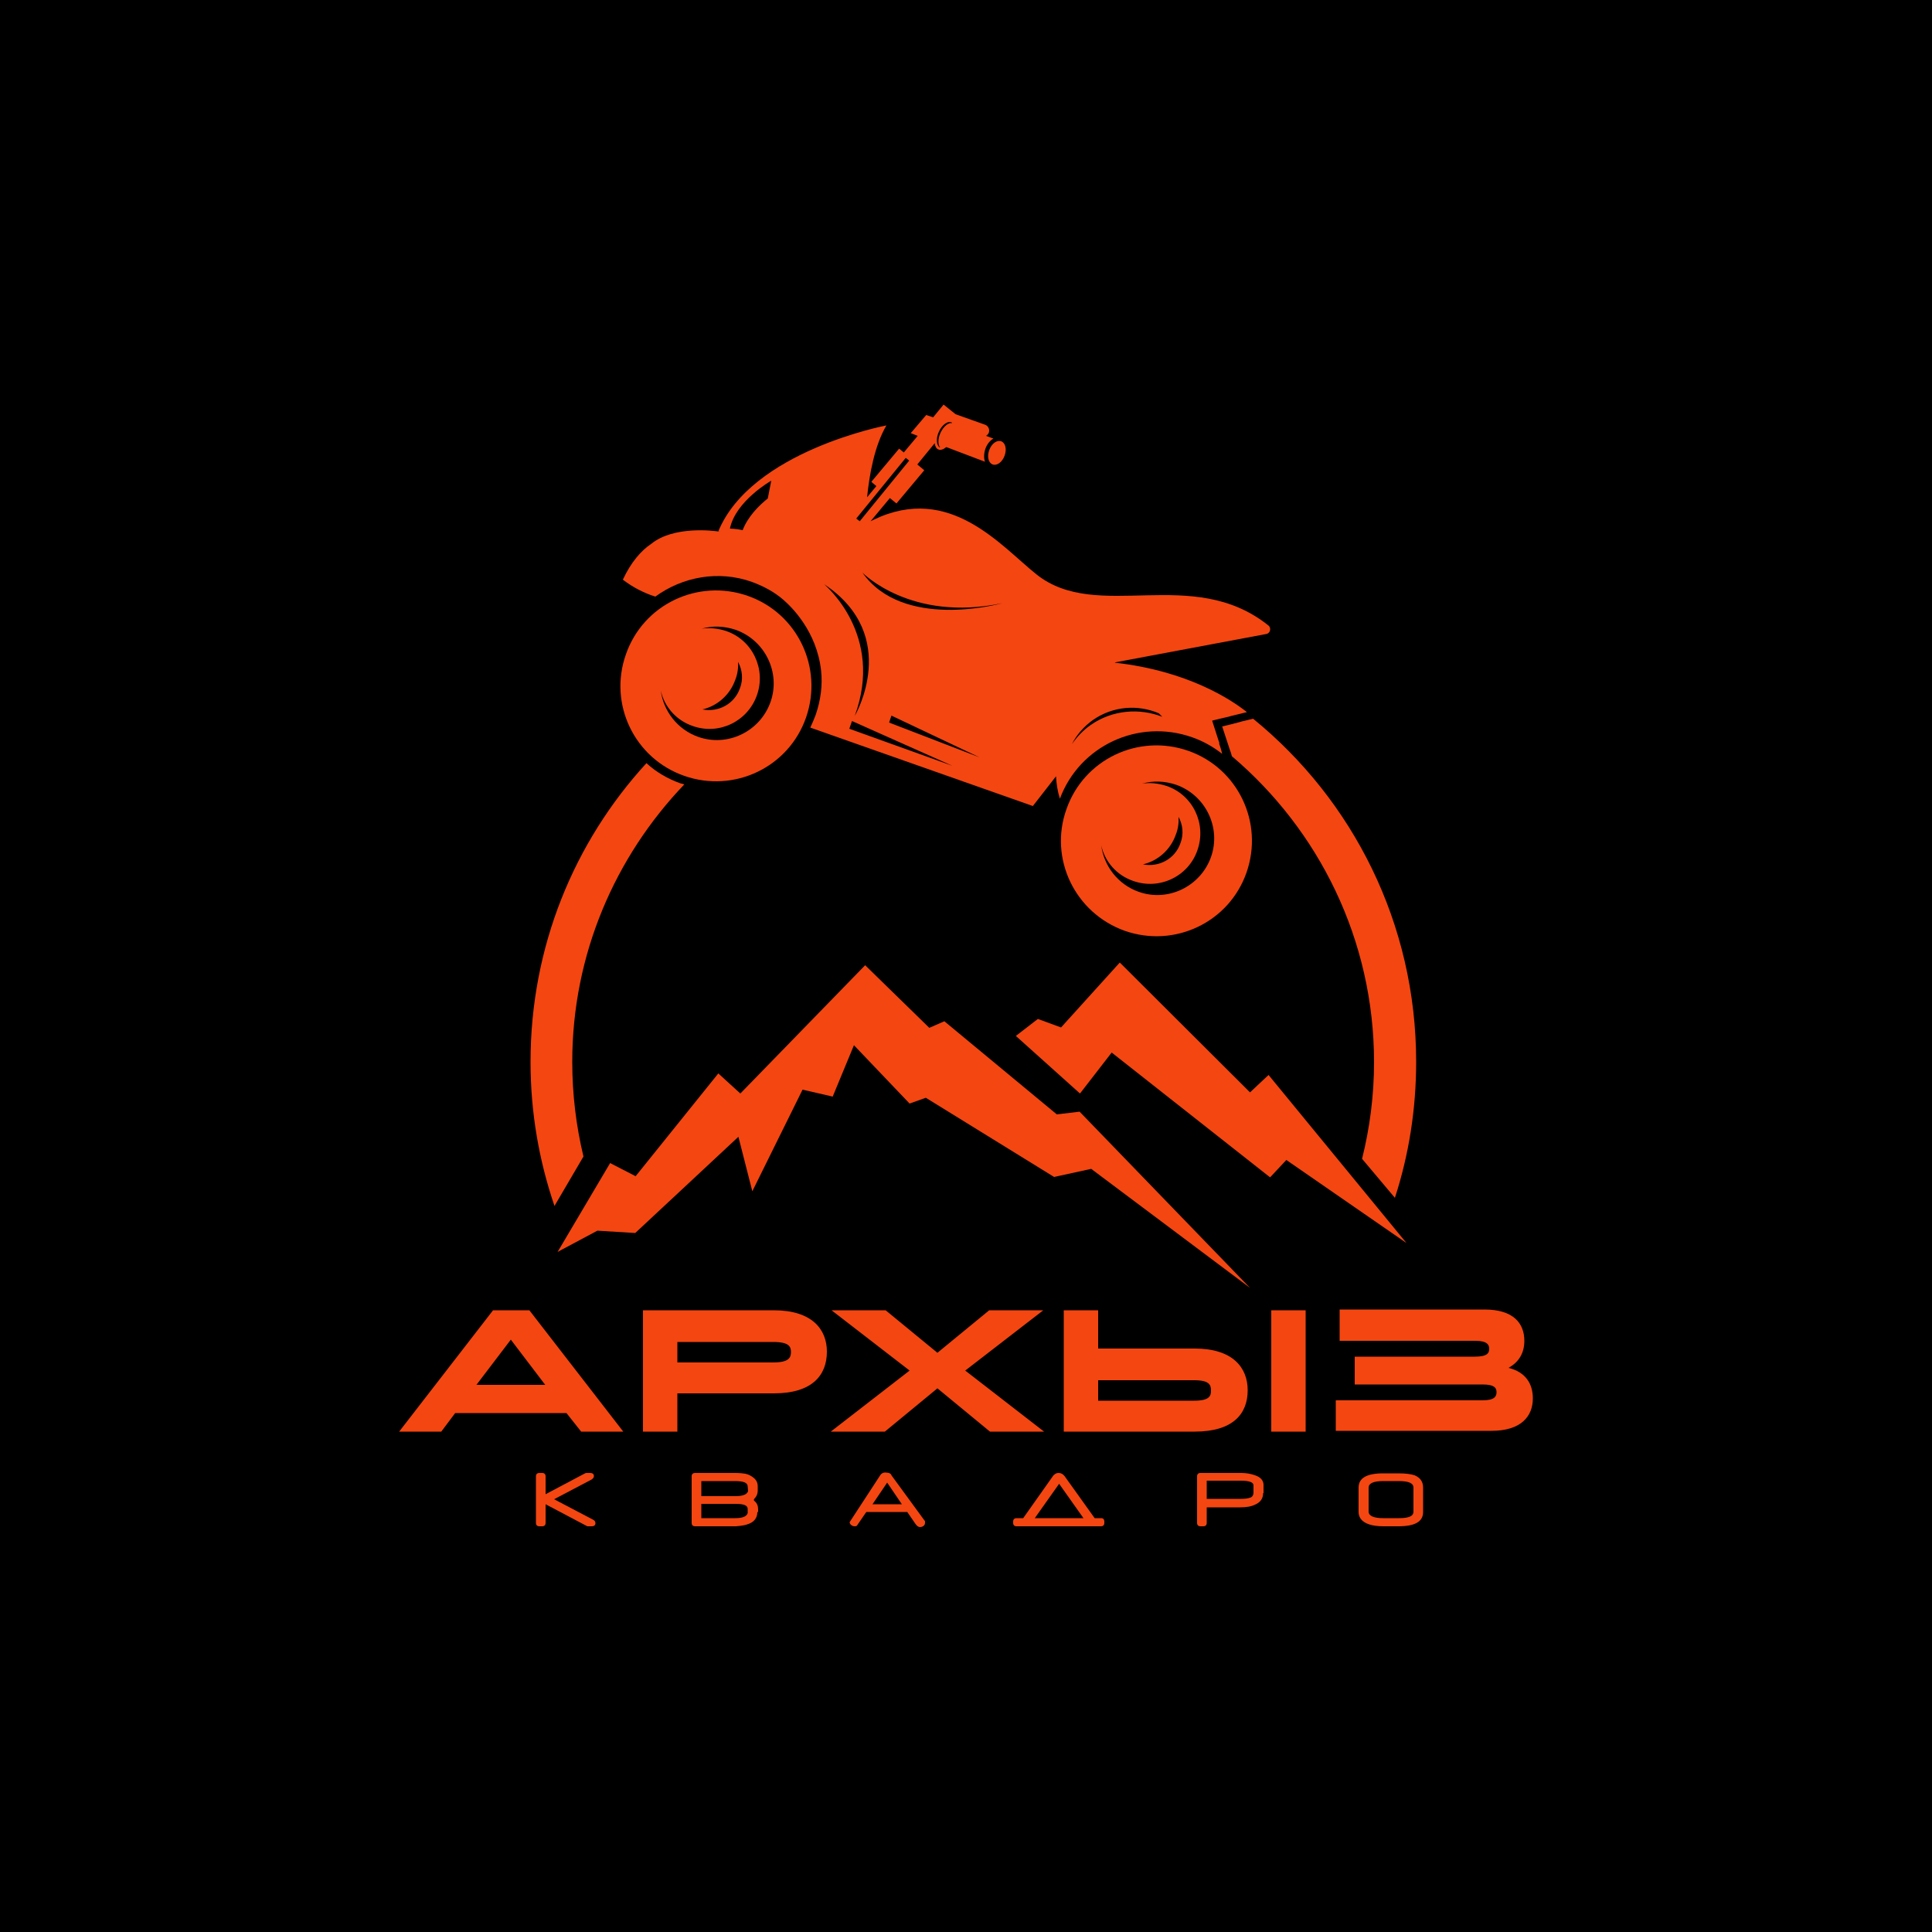 <svg
  xmlns="http://www.w3.org/2000/svg"
  xmlns:xlink="http://www.w3.org/1999/xlink"
  version="1.1"
  id="Слой_1"
  x="0px"
  y="0px"
  viewBox="0 0 500 500"
  style="enable-background: new 0 0 500 500"
  xml:space="preserve"
>
  <style type="text/css">
    .st0 {
      fill: #00000000;
    }
    .st1 {
      fill: #f44611;
    }
  </style>
  <g>
    <g>
      <rect
        y="0"
        class="st0"
        width="500"
        height="500"
      />
    </g>
    <g>
      <g>
        <g>
          <path
            class="st1"
            d="M146.6,365.7h-28.8l-3.6,4.8h-10.9l24.3-31.4h9.4l24.3,31.4h-10.9L146.6,365.7z M123.3,358.4h17.8      l-8.9-11.7L123.3,358.4z"
          />
        </g>
        <g>
          <path
            class="st1"
            d="M166.4,339.1h33.9c9.8,0,13.7,4.9,13.7,10.7c0,6.1-3.8,10.8-13.7,10.8h-25v9.9h-8.9V339.1z M175.3,347.2      v5.4h24.8c4,0,4.6-1.2,4.6-2.7c0-1.4-0.5-2.6-4.6-2.6H175.3z"
          />
        </g>
        <g>
          <path
            class="st1"
            d="M229.2,339.1l13.4,11l13.4-11h14l-20.2,15.6l20.4,15.8h-14l-13.6-11.2L229,370.5h-14l20.4-15.8l-20.2-15.6      H229.2z"
          />
        </g>
        <g>
          <path
            class="st1"
            d="M275.3,339.1h8.9v9.9h25c9.8,0,13.7,4.9,13.7,10.8c0,6.1-3.8,10.7-13.7,10.7h-33.9V339.1z M284.2,357.1v5.4      H309c4,0,4.4-1.2,4.4-2.6c0-1.5-0.4-2.7-4.4-2.7H284.2z M329,339.1h8.9v31.4H329V339.1z"
          />
        </g>
        <g>
          <path
            class="st1"
            d="M345.8,362.4h37.9c3.2,0,3.6-1.1,3.6-2.1c0-1-0.4-2-3.6-2h-33.1v-7.2h31.1c3.3,0,3.7-1,3.7-2      c0-1-0.4-2.1-3.6-2.1h-35.1v-8.1h37.5c7.4,0,10.3,3.5,10.3,8.1c0,2.9-1.2,5.4-4.1,7c4.5,1.1,6.3,4.2,6.3,7.9      c0,4.6-3,8.4-10.7,8.4h-40.3V362.4z"
          />
        </g>
      </g>
      <g>
        <g>
          <polygon
            class="st1"
            points="144.3,324 157.9,301 164.5,304.4 185.9,277.8 191.6,283 223.9,249.8 240.5,266 244.4,264.3       273.5,288.4 279.4,287.7 323.5,333.3 282.4,302.5 272.8,304.6 239.6,284.1 235.4,285.6 221,270.5 215.5,283.8 207.7,282       194.7,308.3 191.1,294.2 164.4,319.1 154.6,318.5     "
          />
        </g>
        <g>
          <polygon
            class="st1"
            points="262.9,268.1 268.6,263.7 274.6,265.9 289.8,249.1 323.5,282.7 328.3,278.2 364,321.7 332.9,300.2       328.7,304.7 287.7,272.4 279.5,283     "
          />
        </g>
      </g>
      <g>
        <g>
          <path
            class="st1"
            d="M153.5,393.3c0.4,0.2,0.6,0.5,0.6,0.9c0,0.5-0.3,0.8-1,0.8h-0.9c-0.1,0-0.3,0-0.4-0.1l-10.6-5.6v4.8      c0,0.6-0.3,0.9-0.9,0.9h-0.7c-0.6,0-0.9-0.3-0.9-0.9v-12c0-0.6,0.3-0.9,0.9-0.9h0.7c0.6,0,0.9,0.3,0.9,0.9v4.6l10.2-5.4      c0.2-0.1,0.3-0.1,0.4-0.1h0.9c0.7,0,1,0.3,1,0.8c0,0.4-0.2,0.6-0.6,0.9l-9.7,5.1L153.5,393.3z"
          />
        </g>
        <g>
          <path
            class="st1"
            d="M196,391.3c0,1.6-0.9,2.7-2.6,3.2c-0.5,0.2-1.2,0.3-1.9,0.4c-0.4,0-0.7,0.1-1,0.1h-10.6      c-0.6,0-0.9-0.3-0.9-0.9v-12c0-0.6,0.3-0.9,0.9-0.9h10.3c1.2,0,2.1,0.1,2.7,0.2c0.9,0.2,1.6,0.6,2.2,1.1c0.7,0.6,1,1.3,1,2.2      v1.1c0,0.8-0.3,1.5-0.9,2.1c-0.1,0.1-0.1,0.2-0.1,0.3c0,0.1,0,0.1,0.1,0.2l0.1,0.1c0.6,0.5,0.9,1.2,0.9,2.1V391.3z M193.5,390.5      c0-0.9-1-1.3-3.1-1.3h-8.9v3.7h8.7c1.9,0,3-0.4,3.3-1.3V390.5z M193.6,385.9l-0.1-1.2c0-1-1.1-1.4-3.3-1.4h-8.7v3.9h8.8      c1.6,0,2.6-0.3,3-0.8C193.5,386.2,193.6,386,193.6,385.9z"
          />
        </g>
        <g>
          <path
            class="st1"
            d="M239.4,393.7c0,0.1,0,0.2,0,0.3c0,0.4-0.1,0.7-0.4,0.9c-0.2,0.2-0.6,0.3-0.9,0.3c-0.4,0-0.7-0.2-1.1-0.7      l-2.2-3.2h-10.6l-2.2,3.2c-0.1,0.1-0.1,0.2-0.2,0.3c-0.2,0.2-0.3,0.2-0.6,0.2c-0.5,0-0.8-0.2-1.1-0.5c-0.1-0.2-0.2-0.3-0.2-0.4      c0-0.1,0-0.2,0-0.2l7.9-12.1c0.3-0.5,0.9-0.8,1.5-0.7c0.8,0,1.3,0.3,1.4,0.7L239.4,393.7z M233.4,389.3l-3.8-5.6l-3.8,5.6H233.4      z"
          />
        </g>
        <g>
          <path
            class="st1"
            d="M283.3,392.9h1.7c0.5,0,0.8,0.3,0.8,0.9v0.3c0,0.6-0.3,0.9-0.9,0.9h-21.8c-0.6,0-0.9-0.3-0.9-0.9v-0.3      c0-0.6,0.3-0.9,0.9-0.9h1.7l7.7-10.9c0.1-0.2,0.3-0.3,0.4-0.4c0.3-0.3,0.7-0.4,1.1-0.4c0.6,0,1.1,0.3,1.5,0.8L283.3,392.9z       M280.4,392.9l-6.3-8.9l-6.3,8.9H280.4z"
          />
        </g>
        <g>
          <path
            class="st1"
            d="M326.9,386.4c0,1.4-0.7,2.4-2.1,3c-1,0.5-2.3,0.7-3.8,0.7h-8.7v4c0,0.6-0.3,0.9-0.9,0.9h-0.7      c-0.6,0-0.9-0.3-0.9-0.9v-12c0-0.6,0.3-0.9,0.9-0.9h10.5c1.3,0,2.5,0.2,3.6,0.6c1.5,0.5,2.2,1.4,2.2,2.5V386.4z M324.4,386.3      v-1.9c0-0.8-1.1-1.2-3.3-1.2h-8.8v4.7h8.9c1,0,1.8-0.1,2.3-0.3C324,387.5,324.4,387,324.4,386.3z"
          />
        </g>
        <g>
          <path
            class="st1"
            d="M368.3,391.3c0,2.5-2.1,3.7-6.4,3.7h-3.9c-3,0-5-0.7-5.9-2c-0.3-0.5-0.5-1-0.5-1.7V385      c0-2.5,2.1-3.7,6.4-3.7h3.9c1.9,0,3.3,0.2,4.2,0.5c1.4,0.6,2.2,1.6,2.2,3.2V391.3z M365.8,391.2V385c0-1.2-1.3-1.7-3.8-1.7h-4      c-2.6,0-3.8,0.6-3.8,1.7v6.2c0,1.1,1.3,1.7,3.8,1.7h4C364.6,392.9,365.8,392.4,365.8,391.2z"
          />
        </g>
      </g>
      <g>
        <g>
          <path
            class="st1"
            d="M177.1,200.8c12.9,4.5,27-2.2,31.5-15.1c4.5-12.9-2.2-27-15.1-31.5c-12.9-4.5-27,2.2-31.5,15.1      C157.4,182.2,164.2,196.3,177.1,200.8z M179.3,187.9c6.8,2.4,14.2-1.2,16.6-8c2.4-6.8-1.2-14.3-8-16.6c-2.1-0.7-4.3-0.9-6.3-0.6      c2.8-0.8,5.8-0.7,8.8,0.3c7.6,2.7,11.7,11.1,9,18.7c-2.7,7.6-11.1,11.7-18.7,9c-5.4-1.9-9-6.7-9.7-12      C171.9,182.8,174.9,186.4,179.3,187.9z M191,171.3c1.1,2,1.4,4.5,0.5,6.8c-1.4,4.1-5.6,6.3-9.7,5.5c3.8-0.9,7.1-3.7,8.5-7.7      C190.9,174.4,191.1,172.8,191,171.3z"
          />
        </g>
        <g>
          <path
            class="st1"
            d="M291.1,240.9c12.9,4.5,27-2.2,31.5-15.1c4.5-12.9-2.2-27-15.1-31.5c-12.9-4.5-27,2.2-31.5,15.1      C271.4,222.2,278.2,236.3,291.1,240.9z M293.3,228c6.8,2.4,14.3-1.2,16.6-8c2.4-6.8-1.2-14.3-8-16.6c-2.1-0.7-4.3-0.9-6.3-0.6      c2.8-0.8,5.8-0.7,8.8,0.3c7.6,2.7,11.7,11.1,9,18.7c-2.7,7.6-11.1,11.7-18.7,9c-5.4-1.9-9-6.7-9.7-12      C285.9,222.9,288.9,226.5,293.3,228z M305,211.4c1.1,2,1.4,4.5,0.5,6.8c-1.4,4.1-5.6,6.3-9.7,5.5c3.8-0.9,7.1-3.7,8.5-7.7      C304.9,214.5,305.1,212.9,305,211.4z"
          />
        </g>
        <g>
          <path
            class="st1"
            d="M256.9,120.2c1.1,0.4,2.5-0.6,3.1-2.3c0.6-1.7,0.2-3.3-0.9-3.7c-1.1-0.4-2.5,0.6-3.1,2.3      C255.4,118.2,255.8,119.8,256.9,120.2z"
          />
        </g>
        <g>
          <path
            class="st1"
            d="M315.5,192.1C315.6,192.1,315.6,192.1,315.5,192.1l-1.8-5.6l2-0.5l2.2-0.5l0.7-0.2l4.1-1      c-4-3.2-15.3-10.7-34.2-12.8l0.2-0.1l38.9-7.3c1.1-0.1,1.5-1.5,0.7-2.2c-19.7-15.8-44.2-0.7-60-13.2      c-9.2-7.3-22.4-23.7-42.2-14.2l-0.8,0.4l5-6l1.7,1.4l7.2-8.6l-1.8-1.5l4.5-5.5c0.1,0.8,0.4,1.4,0.9,1.6c0.6,0.3,1.4,0,2.1-0.6      l10,3.8c-0.3-0.9-0.3-2.1,0.1-3.3c0.4-1.2,1.2-2.2,2.1-2.7l-1.9-0.7c0.3-0.2,0.6-0.5,0.7-0.8c0.3-0.8-0.1-1.8-1-2.1l-7.6-2.7      l0,0l-3.1-2.5l-2.7,3.3l-1.8-0.6l-4,4.7l1.8,0.7l-3.6,4.3l-1.2-1l-7.2,8.6l1.3,1.1l-2.4,2.9c0.6-5.9,1.9-13.3,5-18.6      c0,0-34.9,6.6-43.5,27.4c0.2,0,0.3,0.1,0.4,0.1c-1.8-0.3-12-1.5-17.7,3.1l0,0c-2.7,1.8-5.3,4.8-7.4,9.3l0.1,0.1      c2.5,1.9,5.4,3.4,8.3,4.3c7-5.1,16.3-6.9,25-3.8c3,1.1,5.8,2.6,8.1,4.6c2.1,1.8,8.7,8.2,9.8,18.4c0.4,3.7-0.1,7.6-1.4,11.4      c-0.4,1.1-0.9,2.2-1.4,3.3l57.6,20.3l6-7.7c0.1,2,0.4,3.9,1,5.8c5.1-13.7,20.3-20.8,34.2-15.9c2.9,1,5.5,2.5,7.8,4.3      c-0.2-0.9-0.5-1.9-0.8-2.7C315.6,192.3,315.6,192.2,315.5,192.1z M246.7,108.7l0,0.1c0,0,0,0,0,0L246.7,108.7z M243,111.7      c0.8-1.8,2.3-2.8,3.2-2.4c0.1,0,0.2,0.1,0.2,0.2l0,0c-0.9-0.2-2.2,0.8-3,2.5c-0.7,1.5-0.7,3.1-0.1,3.8c0,0-0.1,0-0.1,0      C242.3,115.2,242.2,113.4,243,111.7z M192.2,137.2c-1.8-0.4-3.3-0.4-3.3-0.4c1.5-7.2,10.7-12.4,10.7-12.4l-0.9,4.6      C196.3,130.9,193.5,133.8,192.2,137.2z M259.4,156.1c-1.1,0.3-25.8,6.9-36.2-7.9C223.2,148.2,235.7,161.1,259.4,156.1z       M234.4,118.5l0.9,0.7l-12.8,15.7l-0.9-0.7L234.4,118.5z M213.3,151.2c20.1,13.4,7.9,34.1,7.9,34.1      C228.9,164.4,213.7,151.6,213.3,151.2z M219.8,188.6l0.7-2l26,11.6L219.8,188.6z M230.1,187l0.6-1.8l22.8,10.8L230.1,187z       M282.3,187.6c-2,1.4-3.6,3.1-4.9,5c1.2-2.4,3.1-4.6,5.5-6.3c5.2-3.6,11.6-4,17-1.7c0.3,0.3,0.6,0.6,0.9,0.9      C294.9,183.2,287.9,183.7,282.3,187.6z"
          />
        </g>
      </g>
      <g>
        <path
          class="st1"
          d="M177.1,203c-0.4-0.1-0.7-0.2-1.1-0.3c-3.3-1.2-6.2-2.9-8.7-5.2c-18.7,20.4-30,47.5-30,77.3     c0,13.1,2.2,25.6,6.2,37.3l7.5-12.8c-1.9-7.9-2.9-16.1-2.9-24.5C148.1,247,159.2,221.7,177.1,203z M324.3,186l-2.9,0.7l-0.7,0.2     l-2.3,0.6l-2.1,0.5l1.9,5.8c0,0,0,0,0,0c0,0.1,0.1,0.2,0.1,0.3c0.2,0.5,0.4,1.1,0.5,1.6c22.5,19.1,36.8,47.5,36.8,79.2     c0,8.6-1.1,17-3.1,25v0L361,310c3.6-11.1,5.5-22.9,5.5-35.2C366.5,239,350.1,207,324.3,186z"
        />
      </g>
    </g>
  </g>
</svg>
